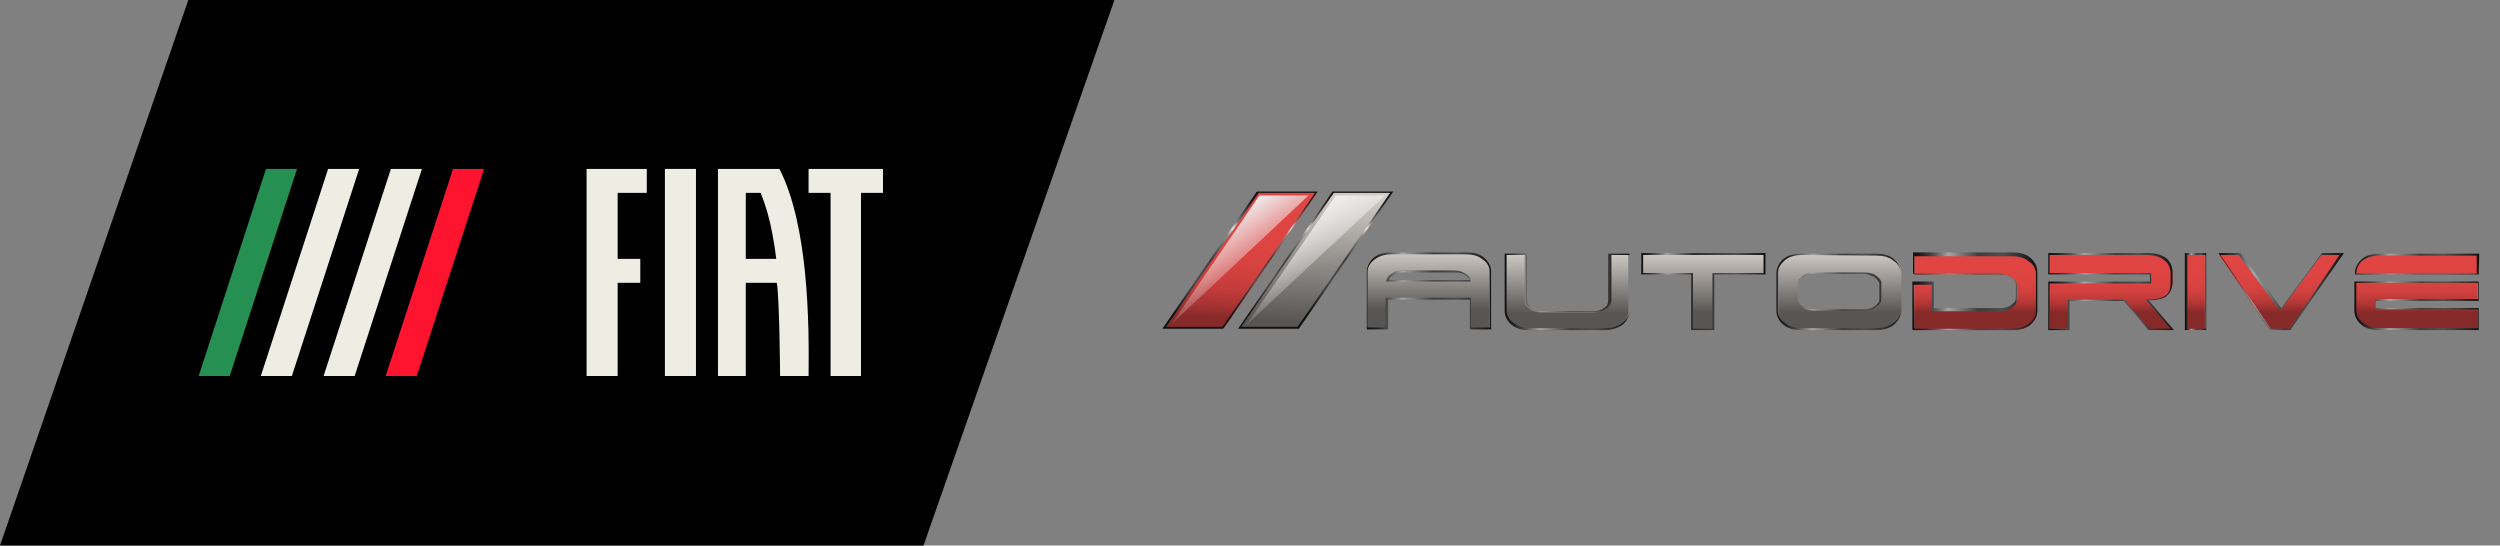 <?xml version="1.0" encoding="utf-8"?>
<!-- Generator: Adobe Illustrator 25.2.3, SVG Export Plug-In . SVG Version: 6.00 Build 0)  -->
<svg version="1.1" id="Grupo_1014" xmlns="http://www.w3.org/2000/svg" xmlns:xlink="http://www.w3.org/1999/xlink" x="0px" y="0px"
	 viewBox="0 0 386.3 84.3" style="enable-background:new 0 0 386.3 84.3;" xml:space="preserve">
<rect x="0" y="0" width="386.3" height="84.3" fill="#808080" stroke="none"/>
<style type="text/css">
	.st0{fill:#EDEDE3;}
	.st1{fill:#268F52;}
	.st2{fill:#FF1430;}
	.st3{opacity:0.87;}
	.st4{fill:url(#SVGID_1_);}
	.st5{fill:url(#SVGID_2_);}
	.st6{fill:url(#SVGID_3_);}
	.st7{fill:url(#SVGID_4_);}
	.st8{fill:url(#SVGID_5_);}
	.st9{fill:url(#SVGID_6_);}
	.st10{opacity:0.75;}
	.st11{fill:url(#SVGID_7_);}
	.st12{fill:url(#SVGID_8_);}
	.st13{fill:url(#SVGID_9_);}
	.st14{fill:url(#SVGID_10_);}
	.st15{fill:url(#SVGID_11_);}
	.st16{fill:url(#SVGID_12_);}
	.st17{fill:url(#SVGID_13_);}
	.st18{fill:url(#SVGID_14_);}
	.st19{fill:url(#SVGID_15_);}
	.st20{fill:url(#SVGID_16_);}
	.st21{fill:url(#SVGID_17_);}
	.st22{fill:url(#SVGID_18_);}
	.st23{fill:url(#SVGID_19_);}
	.st24{fill:url(#SVGID_20_);}
	.st25{fill:url(#SVGID_21_);}
	.st26{fill:url(#SVGID_22_);}
	.st27{fill:url(#SVGID_23_);}
	.st28{fill:url(#SVGID_24_);}
	.st29{fill:url(#SVGID_25_);}
	.st30{fill:url(#SVGID_26_);}
</style>
<polygon points="29.1,0 172.2,0 142.7,84.3 0,84.3 "/>
<g>
	<g id="Fiat_LOGO" transform="translate(59.94)">
		<g id="Grupo_909">
			<path id="Caminho_146" class="st0" d="M60.5,26.1H51v32h4.3V43.7h4.8c0.4,2.6,0.5,13.6,0.5,14.4H65C65.1,50,65,34.9,60.5,26.1
				 M55.3,40V29.8h2.3c0.8,2,1.4,4.1,1.8,6.3C59.8,38.2,60,40,60,40H55.3z"/>
			<rect id="Retângulo_55" x="42.8" y="26.1" class="st0" width="4.8" height="32"/>
			<path id="Caminho_147" class="st0" d="M30.7,26.1v32h4.8V43.7H39V40h-3.5V29.8H40v-3.7C40,26.1,30.7,26.1,30.7,26.1z"/>
			<path id="Caminho_148" class="st0" d="M65,26.1v3.7h3.4v28.3h4.7V29.8h3.4v-3.7C76.5,26.1,65,26.1,65,26.1z"/>
		</g>
	</g>
	<g id="Fiat_Flag" transform="translate(0 0)">
		<path id="Caminho_149" class="st0" d="M50.7,26.1l-10.4,32h4.8l10.4-32C55.5,26.1,50.7,26.1,50.7,26.1z"/>
		<path id="Caminho_150" class="st1" d="M41.1,26.1l-10.4,32h4.8l10.4-32C45.9,26.1,41.1,26.1,41.1,26.1z"/>
		<path id="Caminho_151" class="st0" d="M60.4,26.1L50,58.1h4.8l10.4-32C65.2,26.1,60.4,26.1,60.4,26.1z"/>
		<path id="Caminho_152" class="st2" d="M70,26.1l-10.4,32h4.8l10.4-32C74.8,26.1,70,26.1,70,26.1z"/>
	</g>
</g>
<g class="st3">
	<g>
		
			<linearGradient id="SVGID_1_" gradientUnits="userSpaceOnUse" x1="117.529" y1="3147.959" x2="116.555" y2="3167.444" gradientTransform="matrix(1 0 0 1 74.835 -3118.079)">
			<stop  offset="0" style="stop-color:#EE3C39"/>
			<stop  offset="0.377" style="stop-color:#EC3B38"/>
			<stop  offset="0.549" style="stop-color:#E43936"/>
			<stop  offset="0.679" style="stop-color:#D83533"/>
			<stop  offset="0.789" style="stop-color:#C62F2D"/>
			<stop  offset="0.885" style="stop-color:#AE2827"/>
			<stop  offset="0.971" style="stop-color:#911F1E"/>
			<stop  offset="1" style="stop-color:#861B1B"/>
		</linearGradient>
		<polygon class="st4" points="189.2,50.6 203.6,29.7 194.5,29.7 180.1,50.6 		"/>
		
			<linearGradient id="SVGID_2_" gradientUnits="userSpaceOnUse" x1="129.104" y1="3148.451" x2="128.13" y2="3167.934" gradientTransform="matrix(1 0 0 1 74.835 -3118.079)">
			<stop  offset="0" style="stop-color:#DCD6D0"/>
			<stop  offset="1" style="stop-color:#524F4D"/>
		</linearGradient>
		<polygon class="st5" points="200.8,50.6 215.2,29.7 206.1,29.7 191.7,50.6 		"/>
		
			<linearGradient id="SVGID_3_" gradientUnits="userSpaceOnUse" x1="113.083" y1="3152.462" x2="119.288" y2="3161.965" gradientTransform="matrix(1 0 0 1 74.835 -3118.079)">
			<stop  offset="0" style="stop-color:#FFFFFF"/>
			<stop  offset="1" style="stop-color:#FFFFFF;stop-opacity:0"/>
		</linearGradient>
		<polyline class="st6" points="202.2,30.2 194.6,30.2 181.1,50 		"/>
		
			<linearGradient id="SVGID_4_" gradientUnits="userSpaceOnUse" x1="124.69" y1="3152.498" x2="130.883" y2="3161.98" gradientTransform="matrix(1 0 0 1 74.835 -3118.079)">
			<stop  offset="0" style="stop-color:#FFFFFF"/>
			<stop  offset="1" style="stop-color:#FFFFFF;stop-opacity:0"/>
		</linearGradient>
		<polyline class="st7" points="214,30.2 206.4,30.2 192.6,50.2 		"/>
		<g>
			
				<linearGradient id="SVGID_5_" gradientUnits="userSpaceOnUse" x1="116.766" y1="3148.169" x2="116.766" y2="3166.7" gradientTransform="matrix(1 0 0 1 74.835 -3118.079)">
				<stop  offset="0" style="stop-color:#000000"/>
				<stop  offset="3.460000e-02" style="stop-color:#060606"/>
				<stop  offset="7.970000e-02" style="stop-color:#161616"/>
				<stop  offset="0.131" style="stop-color:#313131"/>
				<stop  offset="0.186" style="stop-color:#575757"/>
				<stop  offset="0.244" style="stop-color:#878787"/>
				<stop  offset="0.282" style="stop-color:#AAAAAA"/>
				<stop  offset="0.528" style="stop-color:#333332"/>
				<stop  offset="0.718" style="stop-color:#464647"/>
				<stop  offset="1" style="stop-color:#000000"/>
			</linearGradient>
			<path class="st8" d="M189,50.8h-9.4l14.6-21.2h9.4L189,50.8z M180.2,50.5h8.7l14.3-20.7h-8.7L180.2,50.5z"/>
		</g>
		<g>
			
				<linearGradient id="SVGID_6_" gradientUnits="userSpaceOnUse" x1="128.465" y1="3148.169" x2="128.465" y2="3166.7" gradientTransform="matrix(1 0 0 1 74.835 -3118.079)">
				<stop  offset="0" style="stop-color:#000000"/>
				<stop  offset="3.460000e-02" style="stop-color:#060606"/>
				<stop  offset="7.970000e-02" style="stop-color:#161616"/>
				<stop  offset="0.131" style="stop-color:#313131"/>
				<stop  offset="0.186" style="stop-color:#575757"/>
				<stop  offset="0.244" style="stop-color:#878787"/>
				<stop  offset="0.282" style="stop-color:#AAAAAA"/>
				<stop  offset="0.528" style="stop-color:#333332"/>
				<stop  offset="0.718" style="stop-color:#464647"/>
				<stop  offset="1" style="stop-color:#000000"/>
			</linearGradient>
			<path class="st9" d="M200.7,50.8h-9.4l14.6-21.2h9.4L200.7,50.8z M191.8,50.5h8.7l14.3-20.7h-8.7L191.8,50.5z"/>
		</g>
		<g class="st10">
			
				<linearGradient id="SVGID_7_" gradientUnits="userSpaceOnUse" x1="116.766" y1="3148.169" x2="116.766" y2="3166.7" gradientTransform="matrix(1 0 0 1 74.835 -3118.079)">
				<stop  offset="0.227" style="stop-color:#FFFFFF;stop-opacity:0"/>
				<stop  offset="0.282" style="stop-color:#FFFFFF"/>
				<stop  offset="0.337" style="stop-color:#FFFFFF;stop-opacity:0"/>
			</linearGradient>
			<path class="st11" d="M189,50.8h-9.4l14.6-21.2h9.4L189,50.8z M180.2,50.5h8.7l14.3-20.7h-8.7L180.2,50.5z"/>
		</g>
		<g class="st10">
			
				<linearGradient id="SVGID_8_" gradientUnits="userSpaceOnUse" x1="128.465" y1="3148.169" x2="128.465" y2="3166.7" gradientTransform="matrix(1 0 0 1 74.835 -3118.079)">
				<stop  offset="0.227" style="stop-color:#FFFFFF;stop-opacity:0"/>
				<stop  offset="0.282" style="stop-color:#FFFFFF"/>
				<stop  offset="0.337" style="stop-color:#FFFFFF;stop-opacity:0"/>
			</linearGradient>
			<path class="st12" d="M200.7,50.8h-9.4l14.6-21.2h9.4L200.7,50.8z M191.8,50.5h8.7l14.3-20.7h-8.7L191.8,50.5z"/>
		</g>
	</g>
	
		<linearGradient id="SVGID_9_" gradientUnits="userSpaceOnUse" x1="167.266" y1="3157.175" x2="167.266" y2="3166.476" gradientTransform="matrix(1 0 0 1 74.835 -3118.079)">
		<stop  offset="0" style="stop-color:#DCD6D0"/>
		<stop  offset="1" style="stop-color:#524F4D"/>
	</linearGradient>
	<path class="st13" d="M248.6,46.5v-2.3v-4.8h3v2.9v5.8c0,0.8-0.4,1.5-1.1,2.1c-0.7,0.6-1.6,0.8-2.7,0.8h-11.4
		c-1.1,0-1.9-0.2-2.7-0.8c-0.7-0.6-1.1-1.2-1.1-2.1v-8.7h3v7.1c0,0.5,0.2,0.8,0.7,1.2s1.1,0.6,1.8,0.6h7.9c0.6,0,1.2-0.1,1.7-0.5
		C248.2,47.5,248.6,46.9,248.6,46.5z"/>
	
		<linearGradient id="SVGID_10_" gradientUnits="userSpaceOnUse" x1="188.266" y1="3157.059" x2="188.266" y2="3166.36" gradientTransform="matrix(1 0 0 1 74.835 -3118.079)">
		<stop  offset="0" style="stop-color:#DCD6D0"/>
		<stop  offset="1" style="stop-color:#524F4D"/>
	</linearGradient>
	<path class="st14" d="M264.7,50.9h-3.3v-8.6h-3.3h-4.5v-3h3.8h11.4h3.8v3h-7.9C264.7,42.3,264.7,50.9,264.7,50.9z"/>
	
		<linearGradient id="SVGID_11_" gradientUnits="userSpaceOnUse" x1="209.465" y1="3157.059" x2="209.465" y2="3166.358" gradientTransform="matrix(1 0 0 1 74.835 -3118.079)">
		<stop  offset="0" style="stop-color:#DCD6D0"/>
		<stop  offset="1" style="stop-color:#524F4D"/>
	</linearGradient>
	<path class="st15" d="M274.8,48v-5.8c0-0.8,0.4-1.5,1.1-2.1s1.6-0.8,2.7-0.8H290c1.1,0,1.9,0.2,2.7,0.8c0.7,0.6,1.1,1.2,1.1,2.1V48
		c0,0.8-0.4,1.5-1.1,2.1s-1.6,0.8-2.7,0.8h-11.4c-1.1,0-1.9-0.2-2.7-0.8C275.1,49.5,274.8,48.8,274.8,48z M290.6,46.3v-2.5
		c-0.1-0.4-0.4-0.7-0.8-1.1c-0.5-0.4-1.1-0.5-1.8-0.5h-7.7c-0.7,0-1.3,0.1-1.8,0.5s-0.7,0.7-0.7,1.1v2.5c0,0.5,0.2,0.8,0.7,1.1
		c0.5,0.4,1.1,0.5,1.8,0.5h7.7c0.7,0,1.3-0.1,1.8-0.5C290.4,47,290.6,46.6,290.6,46.3z"/>
	
		<linearGradient id="SVGID_12_" gradientUnits="userSpaceOnUse" x1="230.465" y1="3157.056" x2="230.465" y2="3166.358" gradientTransform="matrix(1 0 0 1 74.835 -3118.079)">
		<stop  offset="0" style="stop-color:#EE3C39"/>
		<stop  offset="0.377" style="stop-color:#EC3B38"/>
		<stop  offset="0.549" style="stop-color:#E43936"/>
		<stop  offset="0.679" style="stop-color:#D83533"/>
		<stop  offset="0.789" style="stop-color:#C62F2D"/>
		<stop  offset="0.885" style="stop-color:#AE2827"/>
		<stop  offset="0.971" style="stop-color:#911F1E"/>
		<stop  offset="1" style="stop-color:#861B1B"/>
	</linearGradient>
	<path class="st16" d="M311.7,46.2V44c-0.1-0.4-0.4-0.7-0.8-1.1c-0.5-0.4-1.1-0.5-1.8-0.5h-7.7h-5.6v-3h3.8H311
		c1.1,0,1.9,0.2,2.7,0.8s1.1,1.2,1.1,2.1v5.8c0,0.8-0.4,1.5-1.1,2.1S312.1,51,311,51h-11.4h-3.8v-7.3h3v2.4v1.6h2.5h7.9
		c0.6,0,1.2-0.1,1.7-0.5C311.3,46.9,311.7,46.5,311.7,46.2z"/>
	
		<linearGradient id="SVGID_13_" gradientUnits="userSpaceOnUse" x1="251.365" y1="3157.059" x2="251.365" y2="3166.36" gradientTransform="matrix(1 0 0 1 74.835 -3118.079)">
		<stop  offset="0" style="stop-color:#EE3C39"/>
		<stop  offset="0.377" style="stop-color:#EC3B38"/>
		<stop  offset="0.549" style="stop-color:#E43936"/>
		<stop  offset="0.679" style="stop-color:#D83533"/>
		<stop  offset="0.789" style="stop-color:#C62F2D"/>
		<stop  offset="0.885" style="stop-color:#AE2827"/>
		<stop  offset="0.971" style="stop-color:#911F1E"/>
		<stop  offset="1" style="stop-color:#861B1B"/>
	</linearGradient>
	<path class="st17" d="M328.3,46.4h-8.6v1.3v3.1h-3V48v-4.4h15.7v-1.3h-15.7v-3h3.8h11.4c1.1,0,1.9,0.2,2.7,0.7
		c0.7,0.5,1.1,1.3,1.1,2.3v1.3c0,1-0.4,1.7-1,2.2c-0.6,0.4-1.6,0.6-2.9,0.6l3.8,4.5h-3.5L328.3,46.4z"/>
	
		<linearGradient id="SVGID_14_" gradientUnits="userSpaceOnUse" x1="264.365" y1="3157.059" x2="264.365" y2="3166.36" gradientTransform="matrix(1 0 0 1 74.835 -3118.079)">
		<stop  offset="0" style="stop-color:#EE3C39"/>
		<stop  offset="0.377" style="stop-color:#EC3B38"/>
		<stop  offset="0.549" style="stop-color:#E43936"/>
		<stop  offset="0.679" style="stop-color:#D83533"/>
		<stop  offset="0.789" style="stop-color:#C62F2D"/>
		<stop  offset="0.885" style="stop-color:#AE2827"/>
		<stop  offset="0.971" style="stop-color:#911F1E"/>
		<stop  offset="1" style="stop-color:#861B1B"/>
	</linearGradient>
	<path class="st18" d="M340.7,50.9h-3v-8.6v-3h3v3v1.3v2.5V50.9z"/>
	
		<linearGradient id="SVGID_15_" gradientUnits="userSpaceOnUse" x1="277.466" y1="3157.059" x2="277.466" y2="3166.36" gradientTransform="matrix(1 0 0 1 74.835 -3118.079)">
		<stop  offset="0" style="stop-color:#EE3C39"/>
		<stop  offset="0.377" style="stop-color:#EC3B38"/>
		<stop  offset="0.549" style="stop-color:#E43936"/>
		<stop  offset="0.679" style="stop-color:#D83533"/>
		<stop  offset="0.789" style="stop-color:#C62F2D"/>
		<stop  offset="0.885" style="stop-color:#AE2827"/>
		<stop  offset="0.971" style="stop-color:#911F1E"/>
		<stop  offset="1" style="stop-color:#861B1B"/>
	</linearGradient>
	<path class="st19" d="M352.4,47.9l6.4-8.6h3l-7.9,11.6h-1.6h-1.6l-7.9-11.6h3L352.4,47.9z"/>
	
		<linearGradient id="SVGID_16_" gradientUnits="userSpaceOnUse" x1="298.615" y1="3157.059" x2="298.615" y2="3166.36" gradientTransform="matrix(1 0 0 1 74.835 -3118.079)">
		<stop  offset="0" style="stop-color:#EE3C39"/>
		<stop  offset="0.377" style="stop-color:#EC3B38"/>
		<stop  offset="0.549" style="stop-color:#E43936"/>
		<stop  offset="0.679" style="stop-color:#D83533"/>
		<stop  offset="0.789" style="stop-color:#C62F2D"/>
		<stop  offset="0.885" style="stop-color:#AE2827"/>
		<stop  offset="0.971" style="stop-color:#911F1E"/>
		<stop  offset="1" style="stop-color:#861B1B"/>
	</linearGradient>
	<path class="st20" d="M364,42.3L364,42.3c0-0.9,0.4-1.6,1.1-2.2s1.6-0.8,2.7-0.8h11.4h3.8v3h-13.3h-1.1L364,42.3L364,42.3z
		 M380.2,47.7h2.7v3.1h-3.8h-11.4c-1.1,0-1.9-0.2-2.7-0.8c-0.7-0.6-1.1-1.2-1.1-2.1v-4.4h18.9v2.8H367v1.3h2.5h7.9
		C377.4,47.7,380.2,47.7,380.2,47.7z"/>
	<g>
		<g>
			
				<linearGradient id="SVGID_17_" gradientUnits="userSpaceOnUse" x1="220.78" y1="3163.079" x2="239.909" y2="3163.079" gradientTransform="matrix(1 0 0 1 74.835 -3118.079)">
				<stop  offset="0" style="stop-color:#000000"/>
				<stop  offset="3.460000e-02" style="stop-color:#060606"/>
				<stop  offset="7.970000e-02" style="stop-color:#161616"/>
				<stop  offset="0.131" style="stop-color:#313131"/>
				<stop  offset="0.186" style="stop-color:#575757"/>
				<stop  offset="0.244" style="stop-color:#878787"/>
				<stop  offset="0.282" style="stop-color:#AAAAAA"/>
				<stop  offset="0.528" style="stop-color:#333332"/>
				<stop  offset="0.718" style="stop-color:#464647"/>
				<stop  offset="1" style="stop-color:#000000"/>
			</linearGradient>
			<path class="st21" d="M310.8,51h-15.3v-7.5h3.3v4.1h10.3c0.6,0,1.2-0.1,1.7-0.5s0.7-0.6,0.7-1.1v-2.2c-0.1-0.4-0.4-0.7-0.8-1
				c-0.5-0.2-1-0.5-1.7-0.5h-13.4V39h3.9h11.4c1.1,0,2.1,0.2,2.8,0.8c0.7,0.6,1.1,1.3,1.1,2.2v6c0,0.8-0.4,1.6-1.1,2.2
				C312.9,50.8,311.9,51,310.8,51z M295.8,50.8h15c1,0,1.9-0.2,2.7-0.8c0.7-0.5,1.1-1.2,1.1-1.9v-5.8c0-0.7-0.4-1.5-1.1-1.9
				c-0.7-0.6-1.6-0.8-2.7-0.8h-11.4h-3.6v2.8H309c0.7,0,1.3,0.1,1.8,0.5s0.8,0.7,0.8,1.1l0,0v2.4c0,0.5-0.2,0.8-0.8,1.2
				c-0.5,0.4-1.1,0.5-1.8,0.5h-10.5V44h-2.8L295.8,50.8L295.8,50.8z"/>
		</g>
		<g>
			
				<linearGradient id="SVGID_18_" gradientUnits="userSpaceOnUse" x1="241.818" y1="3163.129" x2="261.069" y2="3163.129" gradientTransform="matrix(1 0 0 1 74.835 -3118.079)">
				<stop  offset="0" style="stop-color:#000000"/>
				<stop  offset="3.460000e-02" style="stop-color:#060606"/>
				<stop  offset="7.970000e-02" style="stop-color:#161616"/>
				<stop  offset="0.131" style="stop-color:#313131"/>
				<stop  offset="0.186" style="stop-color:#575757"/>
				<stop  offset="0.244" style="stop-color:#878787"/>
				<stop  offset="0.282" style="stop-color:#AAAAAA"/>
				<stop  offset="0.528" style="stop-color:#333332"/>
				<stop  offset="0.718" style="stop-color:#464647"/>
				<stop  offset="1" style="stop-color:#000000"/>
			</linearGradient>
			<path class="st22" d="M335.9,51H332l-3.8-4.5h-8.4V51h-3.3v-7.5h15.7v-1.1h-15.7v-3.3h3.9h11.4h0.1c1.1,0,1.9,0.2,2.7,0.7
				c0.7,0.5,1.1,1.3,1.1,2.4v1.3c0,1.1-0.4,1.8-1,2.3c-0.6,0.4-1.5,0.6-2.7,0.6L335.9,51z M332.1,50.8h3.3l-3.8-4.5h0.2
				c1.2,0,2.2-0.2,2.8-0.6s0.8-1.1,0.8-2.1v-1.3c0-1-0.4-1.7-1.1-2.2s-1.6-0.7-2.5-0.7h-0.1h-11.4h-3.6v2.8h15.7v1.6h-15.7v7h2.8
				v-4.5h8.7L332.1,50.8z"/>
		</g>
		<g>
			
				<linearGradient id="SVGID_19_" gradientUnits="userSpaceOnUse" x1="262.836" y1="3163.129" x2="266.074" y2="3163.129" gradientTransform="matrix(1 0 0 1 74.835 -3118.079)">
				<stop  offset="0" style="stop-color:#000000"/>
				<stop  offset="3.460000e-02" style="stop-color:#060606"/>
				<stop  offset="7.970000e-02" style="stop-color:#161616"/>
				<stop  offset="0.131" style="stop-color:#313131"/>
				<stop  offset="0.186" style="stop-color:#575757"/>
				<stop  offset="0.244" style="stop-color:#878787"/>
				<stop  offset="0.282" style="stop-color:#AAAAAA"/>
				<stop  offset="0.528" style="stop-color:#333332"/>
				<stop  offset="0.718" style="stop-color:#464647"/>
				<stop  offset="1" style="stop-color:#000000"/>
			</linearGradient>
			<path class="st23" d="M340.9,51h-3.3V39.1h3.3V51z M338,50.8h2.8V39.4H338V50.8z"/>
		</g>
		<g>
			
				<linearGradient id="SVGID_20_" gradientUnits="userSpaceOnUse" x1="267.911" y1="3163.129" x2="287.25" y2="3163.129" gradientTransform="matrix(1 0 0 1 74.835 -3118.079)">
				<stop  offset="0" style="stop-color:#000000"/>
				<stop  offset="3.460000e-02" style="stop-color:#060606"/>
				<stop  offset="7.970000e-02" style="stop-color:#161616"/>
				<stop  offset="0.131" style="stop-color:#313131"/>
				<stop  offset="0.186" style="stop-color:#575757"/>
				<stop  offset="0.244" style="stop-color:#878787"/>
				<stop  offset="0.282" style="stop-color:#AAAAAA"/>
				<stop  offset="0.528" style="stop-color:#333332"/>
				<stop  offset="0.718" style="stop-color:#464647"/>
				<stop  offset="1" style="stop-color:#000000"/>
			</linearGradient>
			<path class="st24" d="M353.9,51h-3.1l0,0l-8-11.9h3.4l0,0l6.3,8.5l6.3-8.5h3.4L353.9,51z M350.9,50.8h2.9l7.7-11.4h-2.8l-6.4,8.6
				l-6.4-8.6h-2.8L350.9,50.8z"/>
		</g>
		<g>
			
				<linearGradient id="SVGID_21_" gradientUnits="userSpaceOnUse" x1="289.036" y1="3163.179" x2="308.166" y2="3163.179" gradientTransform="matrix(1 0 0 1 74.835 -3118.079)">
				<stop  offset="0" style="stop-color:#000000"/>
				<stop  offset="3.460000e-02" style="stop-color:#060606"/>
				<stop  offset="7.970000e-02" style="stop-color:#161616"/>
				<stop  offset="0.131" style="stop-color:#313131"/>
				<stop  offset="0.186" style="stop-color:#575757"/>
				<stop  offset="0.244" style="stop-color:#878787"/>
				<stop  offset="0.282" style="stop-color:#AAAAAA"/>
				<stop  offset="0.528" style="stop-color:#333332"/>
				<stop  offset="0.718" style="stop-color:#464647"/>
				<stop  offset="1" style="stop-color:#000000"/>
			</linearGradient>
			<path class="st25" d="M383,51h-15.3c-1.1,0-2.1-0.2-2.8-0.8c-0.7-0.6-1.1-1.3-1.1-2.2v-4.5H383v3h-15.9v1.1H383V51L383,51z
				 M364.1,43.7V48c0,0.7,0.4,1.5,1.1,1.9c0.7,0.6,1.6,0.8,2.7,0.8h15v-2.9H367v-1.6h15.9v-2.5H364.1z M383,42.4h-19.1v-0.2
				c0-0.8,0.4-1.6,1.1-2.2s1.7-0.8,2.8-0.8h11.4h3.9L383,42.4L383,42.4z M364.1,42.3h18.6v-2.8h-3.6h-11.4c-1,0-1.9,0.2-2.7,0.8
				C364.5,40.7,364.1,41.4,364.1,42.3L364.1,42.3L364.1,42.3z"/>
		</g>
	</g>
	
		<linearGradient id="SVGID_22_" gradientUnits="userSpaceOnUse" x1="157.697" y1="3163.179" x2="176.823" y2="3163.179" gradientTransform="matrix(1 0 0 1 74.835 -3118.079)">
		<stop  offset="0" style="stop-color:#000000"/>
		<stop  offset="3.460000e-02" style="stop-color:#060606"/>
		<stop  offset="7.970000e-02" style="stop-color:#161616"/>
		<stop  offset="0.131" style="stop-color:#313131"/>
		<stop  offset="0.186" style="stop-color:#575757"/>
		<stop  offset="0.244" style="stop-color:#878787"/>
		<stop  offset="0.282" style="stop-color:#AAAAAA"/>
		<stop  offset="0.528" style="stop-color:#333332"/>
		<stop  offset="0.718" style="stop-color:#464647"/>
		<stop  offset="1" style="stop-color:#000000"/>
	</linearGradient>
	<path class="st26" d="M247.8,51h-11.4c-1.1,0-2.1-0.2-2.8-0.8s-1.1-1.3-1.1-2.2v-8.8h3.3v7.3c0,0.4,0.2,0.8,0.7,1.1
		c0.5,0.4,1.1,0.5,1.7,0.5h7.9c0.6,0,1.2-0.1,1.7-0.5c0.5-0.2,0.7-0.7,0.7-1.2v-2.2v-5h3.3V48c0,0.8-0.4,1.6-1.1,2.2
		C249.7,50.8,248.9,51,247.8,51z M232.8,39.4V48c0,0.7,0.4,1.5,1.1,1.9c0.7,0.6,1.6,0.8,2.7,0.8H248c1,0,1.9-0.2,2.7-0.8
		c0.7-0.5,1.1-1.2,1.1-1.9v-8.6H249v4.7v2.3c0,0.5-0.4,1.1-0.8,1.3c-0.5,0.4-1.1,0.5-1.8,0.5h-8c-0.7,0-1.3-0.2-1.8-0.6
		c-0.5-0.4-0.7-0.8-0.7-1.3v-7L232.8,39.4L232.8,39.4z"/>
	<g>
		
			<linearGradient id="SVGID_23_" gradientUnits="userSpaceOnUse" x1="178.74" y1="3163.129" x2="197.869" y2="3163.129" gradientTransform="matrix(1 0 0 1 74.835 -3118.079)">
			<stop  offset="0" style="stop-color:#000000"/>
			<stop  offset="2.550000e-02" style="stop-color:#060606"/>
			<stop  offset="5.890000e-02" style="stop-color:#161616"/>
			<stop  offset="9.660001e-02" style="stop-color:#313131"/>
			<stop  offset="0.138" style="stop-color:#575757"/>
			<stop  offset="0.18" style="stop-color:#878787"/>
			<stop  offset="0.209" style="stop-color:#AAAAAA"/>
			<stop  offset="0.423" style="stop-color:#1E1E1E"/>
			<stop  offset="0.773" style="stop-color:#464647"/>
			<stop  offset="1" style="stop-color:#000000"/>
		</linearGradient>
		<path class="st27" d="M264.8,51h-3.5v-8.6h-7.7v-3.3h3.9h11.4h3.9v3.3h-7.9V51H264.8z M261.6,50.8h3v-8.6h7.9v-2.8h-3.6h-11.4
			h-3.6v2.8h7.7V50.8L261.6,50.8z"/>
	</g>
	<g>
		
			<linearGradient id="SVGID_24_" gradientUnits="userSpaceOnUse" x1="199.754" y1="3163.179" x2="218.883" y2="3163.179" gradientTransform="matrix(1 0 0 1 74.835 -3118.079)">
			<stop  offset="0" style="stop-color:#000000"/>
			<stop  offset="3.460000e-02" style="stop-color:#060606"/>
			<stop  offset="7.970000e-02" style="stop-color:#161616"/>
			<stop  offset="0.131" style="stop-color:#313131"/>
			<stop  offset="0.186" style="stop-color:#575757"/>
			<stop  offset="0.244" style="stop-color:#878787"/>
			<stop  offset="0.282" style="stop-color:#AAAAAA"/>
			<stop  offset="0.528" style="stop-color:#333332"/>
			<stop  offset="0.718" style="stop-color:#464647"/>
			<stop  offset="1" style="stop-color:#000000"/>
		</linearGradient>
		<path class="st28" d="M289.8,51h-11.4c-1.1,0-2.1-0.2-2.8-0.8c-0.7-0.6-1.1-1.3-1.1-2.2v-5.8c0-0.8,0.4-1.6,1.1-2.2
			c0.7-0.6,1.7-0.8,2.8-0.8h11.4c1.1,0,2.1,0.2,2.8,0.8c0.7,0.6,1.1,1.3,1.1,2.2V48c0,0.8-0.4,1.6-1.1,2.2
			C291.8,50.8,290.9,51,289.8,51z M278.5,39.4c-1,0-1.9,0.2-2.7,0.8c-0.7,0.6-1.1,1.2-1.1,1.9V48c0,0.7,0.4,1.5,1.1,1.9
			c0.7,0.6,1.6,0.8,2.7,0.8h11.4c1,0,1.9-0.2,2.7-0.8c0.7-0.5,1.1-1.2,1.1-1.9v-5.8c0-0.7-0.4-1.5-1.1-1.9c-0.7-0.6-1.6-0.8-2.7-0.8
			L278.5,39.4L278.5,39.4z M288,48h-7.7c-0.7,0-1.3-0.1-1.8-0.5s-0.7-0.7-0.7-1.2v-2.5c0-0.5,0.4-0.8,0.8-1.2
			c0.5-0.4,1.1-0.5,1.8-0.5h7.7c0.7,0,1.3,0.1,1.8,0.5s0.8,0.7,0.8,1.1l0,0v2.5c0,0.5-0.2,0.8-0.8,1.2C289.4,47.9,288.7,48,288,48z
			 M280.2,42.3c-0.7,0-1.2,0.1-1.7,0.5c-0.5,0.2-0.7,0.6-0.7,1v2.5c0,0.4,0.2,0.7,0.7,1c0.5,0.4,1.1,0.5,1.7,0.5h7.7
			c0.7,0,1.3-0.1,1.8-0.5s0.7-0.6,0.7-1.1v-2.4c-0.1-0.4-0.4-0.7-0.8-1c-0.5-0.2-1-0.5-1.7-0.5H280.2L280.2,42.3z"/>
	</g>
	
		<linearGradient id="SVGID_25_" gradientUnits="userSpaceOnUse" x1="145.895" y1="3156.948" x2="145.895" y2="3165.973" gradientTransform="matrix(1 0 0 1 74.835 -3118.079)">
		<stop  offset="0" style="stop-color:#DCD6D0"/>
		<stop  offset="1" style="stop-color:#524F4D"/>
	</linearGradient>
	<path class="st29" d="M229.2,40c-0.7-0.6-1.6-0.8-2.7-0.8h-11.4c-1.1,0-1.9,0.2-2.7,0.8c-0.7,0.6-1.1,1.2-1.1,2.1v5.8v2.9h3v-4.6
		h12.8v4.6h3V42C230.3,41.2,230,40.5,229.2,40z M215.2,42.3c0.5-0.4,1.1-0.5,1.7-0.5h7.9c0.7,0,1.3,0.2,1.8,0.6
		c0.4,0.2,0.6,0.6,0.7,1h-12.8C214.6,43,214.8,42.6,215.2,42.3z"/>
	<g>
		
			<linearGradient id="SVGID_26_" gradientUnits="userSpaceOnUse" x1="136.506" y1="3163.029" x2="155.631" y2="3163.029" gradientTransform="matrix(1 0 0 1 74.835 -3118.079)">
			<stop  offset="0" style="stop-color:#000000"/>
			<stop  offset="3.460000e-02" style="stop-color:#060606"/>
			<stop  offset="7.970000e-02" style="stop-color:#161616"/>
			<stop  offset="0.131" style="stop-color:#313131"/>
			<stop  offset="0.186" style="stop-color:#575757"/>
			<stop  offset="0.244" style="stop-color:#878787"/>
			<stop  offset="0.282" style="stop-color:#AAAAAA"/>
			<stop  offset="0.528" style="stop-color:#333332"/>
			<stop  offset="0.718" style="stop-color:#464647"/>
			<stop  offset="1" style="stop-color:#000000"/>
		</linearGradient>
		<path class="st30" d="M230.5,50.9h-3.3v-4.6h-12.7v4.6h-3.3V42c0-0.8,0.4-1.6,1.1-2.2c0.7-0.6,1.7-0.8,2.8-0.8h11.4
			c1.1,0,2.1,0.2,2.8,0.8s1.1,1.3,1.1,2.2v8.8h0.1V50.9z M227.4,50.6h2.8V42c0-0.7-0.4-1.5-1.1-1.9c-0.7-0.6-1.6-0.8-2.7-0.8h-11.3
			c-1,0-1.9,0.2-2.7,0.8c-0.7,0.5-1.1,1.2-1.1,1.9v8.6h2.8V46h13.2v4.6H227.4z M227.4,43.5h-13.2v-0.1c0.1-0.5,0.4-0.8,0.8-1.1
			c0.5-0.4,1.1-0.5,1.8-0.5h7.9c0.7,0,1.3,0.2,1.8,0.6c0.4,0.2,0.7,0.6,0.7,1.1H227.4z M214.6,43.3h12.6c-0.1-0.2-0.4-0.6-0.6-0.7
			c-0.5-0.4-1.1-0.5-1.7-0.5H217c-0.6,0-1.2,0.1-1.7,0.5C215,42.6,214.7,42.9,214.6,43.3z"/>
	</g>
</g>
</svg>
